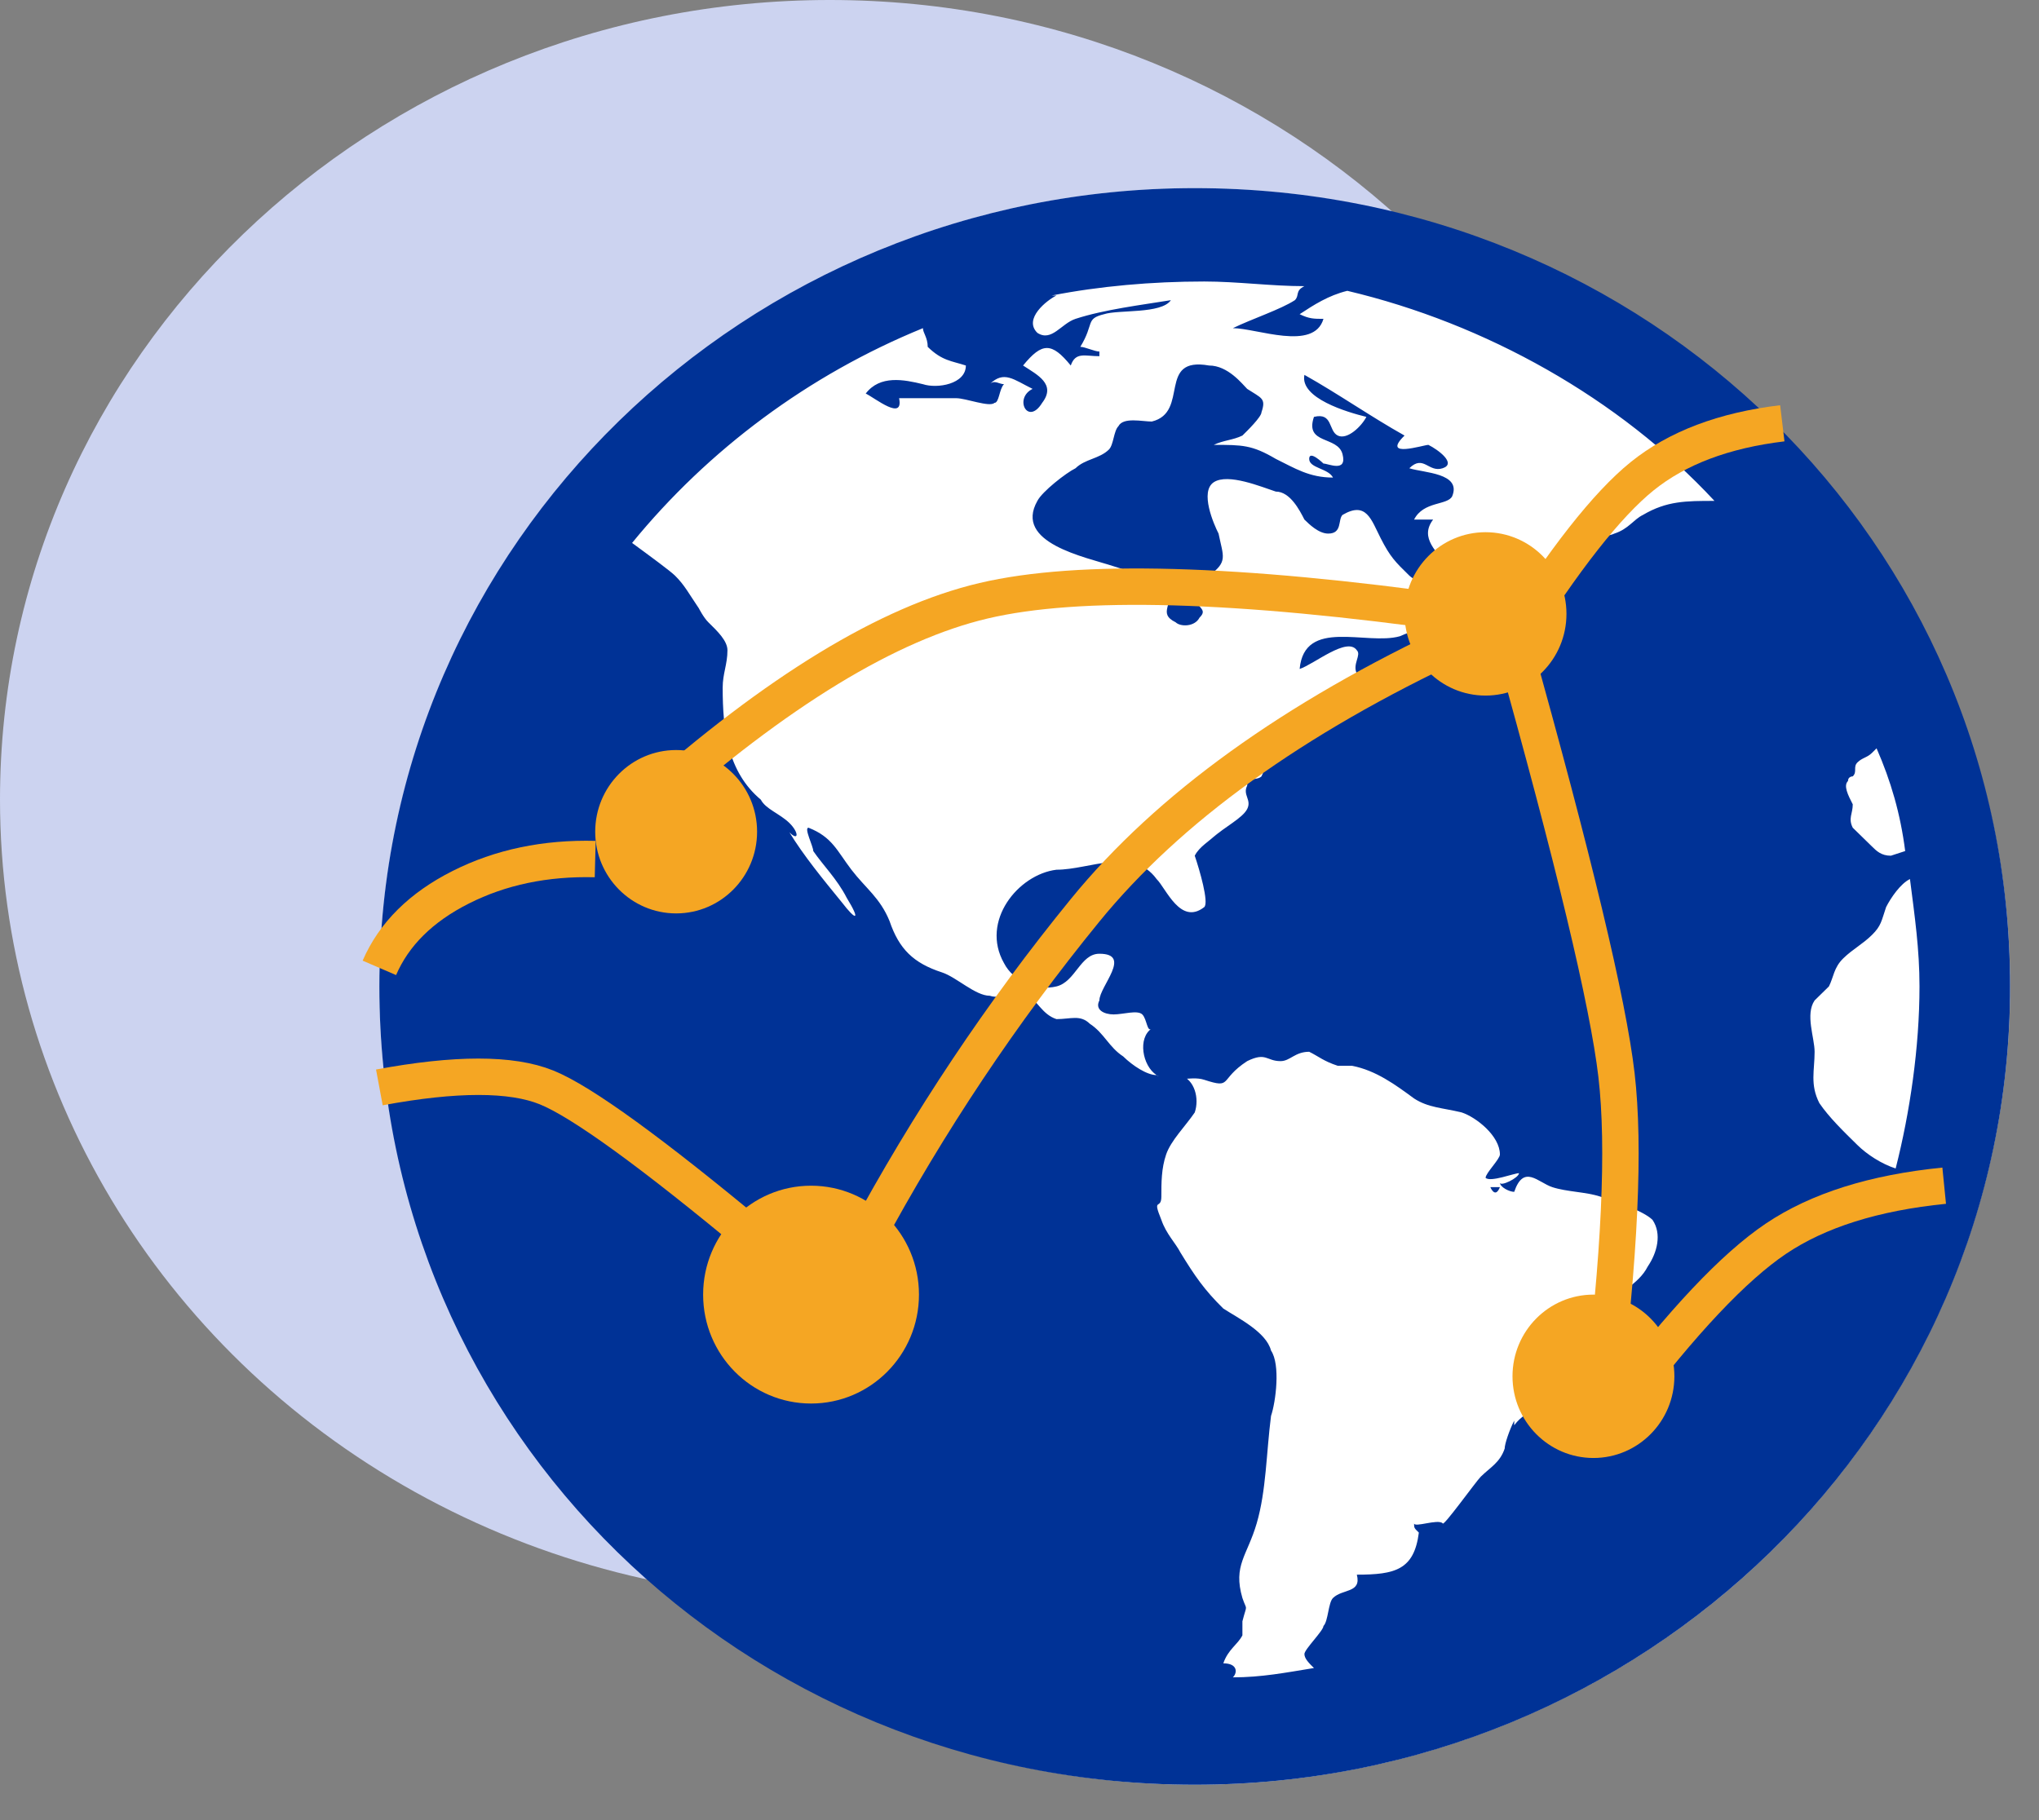 <?xml version="1.0" encoding="UTF-8"?>
<svg width="56px" height="50px" viewBox="0 0 56 50" version="1.1" xmlns="http://www.w3.org/2000/svg" xmlns:xlink="http://www.w3.org/1999/xlink">
    <rect x="0" y="0" width="56" height="50" fill="#808080" stroke="none"/>
    <!-- Generator: Sketch 49.3 (51167) - http://www.bohemiancoding.com/sketch -->
    <title>icon-2</title>
    <desc>Created with Sketch.</desc>
    <defs></defs>
    <g id="page" stroke="none" stroke-width="1" fill="none" fill-rule="evenodd">
        <g id="index" transform="translate(-1002, -525)">
            <g id="优势" transform="translate(375, 480)">
                <g id="优势2" transform="translate(600, 0)">
                    <g id="icon-2" transform="translate(25, 40)">
                        <rect id="Rectangle-6-Copy-3" fill-opacity="0" fill="#EBEFF7" x="0" y="0" width="60" height="60"></rect>
                        <path d="M2,26.964 C2,34.811 6.344,42.062 13.395,45.985 C20.447,49.909 29.135,49.909 36.186,45.985 C43.238,42.062 47.581,34.811 47.581,26.964 C47.581,14.834 37.378,5 24.791,5 C12.204,5 2,14.834 2,26.964 Z" id="Shape" fill="#CCD3F0" fill-rule="nonzero"></path>
                        <g id="diqiu-2" transform="translate(12.419, 10.168)">
                            <ellipse id="Oval" fill="#FFFFFF" cx="22.394" cy="21.93" rx="22.394" ry="21.93"></ellipse>
                            <path d="M22.001,18.261 C22.001,18.066 22.001,18.066 22.001,18.261 C22.001,18.066 22.001,18.261 22.001,18.261 Z M30.775,27.444 L30.513,27.444 C30.513,27.444 30.644,27.773 30.775,27.444 Z M22.394,0 C10.084,0 0,9.747 0,21.93 C0,34.113 9.953,43.86 22.394,43.86 C34.704,43.86 44.787,34.113 44.787,21.93 C44.787,9.747 34.835,0 22.394,0 Z M36.668,8.592 C35.882,8.592 35.358,8.592 34.704,8.977 C34.442,9.105 34.311,9.362 33.918,9.49 C33.656,9.618 33.263,9.49 33.001,9.618 C31.954,10.003 32.084,12.055 30.775,11.799 C30.12,11.67 29.727,10.901 29.334,10.388 C29.072,10.003 28.549,9.618 28.941,9.105 L28.418,9.105 C28.68,8.592 29.334,8.721 29.465,8.464 C29.727,7.823 28.68,7.823 28.287,7.695 C28.68,7.31 28.811,7.823 29.203,7.695 C29.596,7.566 29.072,7.182 28.811,7.053 C28.68,7.053 27.501,7.438 28.156,6.797 C27.239,6.284 26.322,5.643 25.406,5.13 C25.275,5.771 26.584,6.156 27.108,6.284 C26.977,6.54 26.584,6.925 26.322,6.797 C26.06,6.669 26.191,6.156 25.668,6.284 C25.406,7.053 26.322,6.797 26.453,7.31 C26.584,7.823 26.06,7.566 25.929,7.566 C25.929,7.566 25.537,7.182 25.537,7.438 C25.537,7.695 26.06,7.695 26.191,7.951 C25.537,7.951 25.144,7.695 24.62,7.438 C23.965,7.053 23.703,7.053 22.917,7.053 C23.179,6.925 23.441,6.925 23.703,6.797 C23.834,6.669 24.227,6.284 24.227,6.156 C24.358,5.771 24.227,5.771 23.834,5.515 C23.703,5.386 23.31,4.873 22.787,4.873 C21.346,4.617 22.263,6.156 21.215,6.412 C20.953,6.412 20.429,6.284 20.298,6.54 C20.167,6.669 20.167,7.053 20.036,7.182 C19.775,7.438 19.382,7.438 19.12,7.695 C18.858,7.823 18.203,8.336 18.072,8.592 C17.417,9.747 19.382,10.131 20.167,10.388 C20.56,10.516 21.477,10.773 21.608,11.029 C21.87,11.414 21.346,11.67 21.87,11.927 C22.001,12.055 22.394,12.055 22.525,11.799 C22.787,11.542 22.394,11.542 22.394,11.157 C22.263,10.644 22.525,10.773 22.787,10.644 C23.31,10.26 23.179,10.131 23.048,9.49 C22.917,9.234 22.525,8.336 22.917,8.079 C23.31,7.823 24.227,8.208 24.62,8.336 C25.013,8.336 25.275,8.849 25.406,9.105 C25.537,9.234 25.799,9.49 26.06,9.49 C26.453,9.49 26.322,9.105 26.453,8.977 C27.108,8.592 27.239,9.105 27.501,9.618 C27.763,10.131 27.894,10.26 28.287,10.644 C28.418,10.773 29.334,11.286 29.203,11.67 C29.203,11.927 28.287,12.183 28.025,12.311 C27.108,12.568 25.406,11.799 25.275,13.209 C25.668,13.081 26.584,12.311 26.846,12.696 C26.977,12.824 26.715,13.081 26.846,13.337 C26.977,13.85 27.37,13.722 27.894,13.594 L27.763,13.594 C28.287,13.337 28.287,13.337 28.549,12.953 C28.68,12.824 28.811,12.44 28.941,12.311 C29.334,11.927 29.465,12.183 29.727,12.44 C29.858,12.568 30.382,13.466 30.251,13.337 C29.465,13.209 28.811,13.209 28.156,13.594 C27.763,13.85 27.501,14.107 27.108,14.235 C26.977,14.235 26.191,14.363 26.322,14.235 C26.453,14.107 26.846,13.979 27.108,13.722 C26.584,13.466 26.191,13.979 25.799,14.235 C25.406,14.363 25.275,14.748 25.013,15.133 C24.882,15.261 24.62,15.261 24.489,15.518 C24.358,15.646 24.358,15.902 24.227,16.159 C24.096,16.287 23.834,16.159 23.834,16.415 C23.703,16.672 23.965,16.8 23.834,17.057 C23.703,17.313 23.179,17.57 22.917,17.826 L23.048,17.698 C22.787,17.954 22.525,18.082 22.394,18.339 C22.525,18.724 22.787,19.621 22.656,19.75 C22.001,20.263 21.608,19.237 21.346,18.98 C20.691,18.082 19.513,18.724 18.596,18.724 C17.548,18.852 16.501,20.134 17.155,21.289 C17.417,21.802 18.072,22.058 18.596,21.93 C19.12,21.802 19.251,21.032 19.775,21.032 C20.691,21.032 19.775,21.93 19.775,22.315 C19.644,22.571 19.905,22.699 20.167,22.699 C20.429,22.699 20.822,22.571 20.953,22.699 C21.084,22.828 21.084,23.212 21.215,23.084 C20.822,23.341 20.953,24.11 21.346,24.366 C21.739,24.623 22.263,24.366 22.656,24.495 C23.441,24.751 23.048,24.495 23.834,23.982 C24.358,23.725 24.358,23.982 24.751,23.982 C25.013,23.982 25.144,23.725 25.537,23.725 C25.799,23.853 25.929,23.982 26.322,24.11 L26.715,24.11 C27.37,24.238 27.894,24.623 28.418,25.008 C28.811,25.264 29.203,25.264 29.727,25.392 C30.12,25.521 30.775,26.034 30.775,26.547 C30.775,26.675 30.382,27.06 30.382,27.188 C30.513,27.316 31.168,27.06 31.299,27.06 C31.299,27.188 30.775,27.444 30.775,27.316 C30.775,27.444 31.037,27.573 31.168,27.573 C31.43,26.803 31.823,27.316 32.215,27.444 C32.608,27.573 33.132,27.573 33.525,27.701 C33.918,27.829 34.704,28.086 34.966,28.342 C35.227,28.727 35.096,29.24 34.835,29.624 C34.573,30.137 34.049,30.266 33.787,30.779 C33.656,31.163 33.787,31.676 33.656,32.061 C33.525,32.702 33.394,32.446 33.001,32.831 C32.608,33.215 33.001,33.087 32.477,33.344 C31.954,33.6 31.561,33.472 31.168,33.985 L31.168,33.857 C31.037,34.113 30.906,34.498 30.906,34.626 C30.775,35.011 30.513,35.139 30.251,35.396 C30.12,35.524 29.203,36.806 29.203,36.678 C29.072,36.55 28.418,36.806 28.418,36.678 C28.418,36.806 28.418,36.806 28.549,36.934 C28.418,37.96 27.894,38.089 26.846,38.089 C26.977,38.602 26.453,38.473 26.191,38.73 C26.06,38.858 26.06,39.371 25.929,39.499 C25.929,39.628 25.406,40.141 25.406,40.269 C25.406,40.397 25.537,40.525 25.668,40.654 C24.882,40.782 24.227,40.91 23.441,40.91 C23.572,40.782 23.572,40.525 23.179,40.525 C23.31,40.141 23.572,40.012 23.703,39.756 L23.703,39.371 C23.834,38.858 23.834,39.115 23.703,38.73 C23.441,37.832 23.834,37.576 24.096,36.678 C24.358,35.78 24.358,34.754 24.489,33.728 C24.62,33.344 24.751,32.318 24.489,31.933 C24.358,31.42 23.572,31.035 23.179,30.779 C22.656,30.266 22.394,29.881 22.001,29.24 C21.87,28.983 21.608,28.727 21.477,28.342 C21.215,27.701 21.477,28.086 21.477,27.701 C21.477,27.316 21.477,26.931 21.608,26.547 C21.739,26.162 22.132,25.777 22.394,25.392 C22.525,25.008 22.394,24.495 22.001,24.366 C21.739,24.238 21.477,24.495 21.346,24.366 C21.084,24.366 20.691,24.11 20.429,23.853 C20.036,23.597 19.905,23.212 19.513,22.956 C19.251,22.699 18.989,22.828 18.596,22.828 C18.203,22.699 18.072,22.315 17.81,22.186 C17.417,21.93 17.155,22.315 16.762,22.186 C16.37,22.186 15.846,21.673 15.453,21.545 C14.667,21.289 14.274,20.904 14.012,20.134 C13.75,19.493 13.358,19.237 12.965,18.724 C12.572,18.211 12.441,17.826 11.786,17.57 C11.655,17.57 11.917,18.082 11.917,18.211 C12.179,18.595 12.572,18.98 12.834,19.493 C13.227,20.134 13.096,20.134 12.703,19.621 C12.179,18.98 11.655,18.339 11.262,17.698 C11.524,17.954 11.524,17.698 11.262,17.441 C11,17.185 10.608,17.057 10.477,16.8 C9.56,16.031 9.429,14.876 9.429,13.722 C9.429,13.337 9.56,13.081 9.56,12.696 C9.56,12.44 9.298,12.183 9.036,11.927 C8.905,11.799 8.774,11.542 8.774,11.542 C8.512,11.157 8.381,10.901 8.119,10.644 C7.988,10.516 7.465,10.131 6.941,9.747 C9.036,7.182 11.786,5.13 14.929,3.847 C14.929,3.976 15.06,4.104 15.06,4.36 C15.453,4.745 15.715,4.745 16.108,4.873 C16.108,5.386 15.322,5.515 14.929,5.386 C14.405,5.258 13.75,5.13 13.358,5.643 C13.62,5.771 14.405,6.412 14.274,5.771 L15.846,5.771 C16.108,5.771 16.762,6.027 16.893,5.899 C17.024,5.899 17.024,5.515 17.155,5.386 C17.024,5.386 16.893,5.258 16.762,5.386 C17.155,5.002 17.417,5.258 17.941,5.515 C17.417,5.771 17.81,6.54 18.203,5.899 C18.596,5.386 18.072,5.13 17.679,4.873 C18.203,4.232 18.465,4.232 18.989,4.873 C19.12,4.489 19.382,4.617 19.775,4.617 L19.775,4.489 C19.644,4.489 19.382,4.36 19.251,4.36 C19.644,3.719 19.382,3.591 19.905,3.463 C20.298,3.334 21.477,3.463 21.739,3.078 C20.953,3.206 19.905,3.334 19.12,3.591 C18.727,3.719 18.465,4.232 18.072,3.976 C17.679,3.591 18.334,3.078 18.596,2.95 L18.465,2.95 C19.775,2.693 21.215,2.565 22.656,2.565 C23.572,2.565 24.489,2.693 25.406,2.693 C25.144,2.821 25.275,2.95 25.144,3.078 C24.751,3.334 23.965,3.591 23.441,3.847 C24.096,3.847 25.668,4.489 25.929,3.591 C25.668,3.591 25.537,3.591 25.275,3.463 C25.668,3.206 26.06,2.95 26.584,2.821 C30.382,3.719 34.049,5.771 36.668,8.592 C36.799,8.592 36.668,8.592 36.668,8.592 Z M40.335,16.287 C40.335,16.159 40.466,16.159 40.466,16.159 C40.597,16.031 40.466,15.902 40.597,15.774 C40.728,15.646 40.859,15.646 40.99,15.518 L41.12,15.389 C41.513,16.287 41.775,17.185 41.906,18.211 L41.513,18.339 C41.251,18.339 41.12,18.211 40.99,18.082 L40.466,17.57 C40.335,17.313 40.466,17.185 40.466,16.928 C40.335,16.672 40.204,16.415 40.335,16.287 Z M40.597,26.29 C40.204,25.905 39.811,25.521 39.549,25.136 C39.287,24.623 39.418,24.238 39.418,23.725 C39.418,23.341 39.156,22.699 39.418,22.315 L39.811,21.93 C39.942,21.673 39.942,21.417 40.204,21.16 C40.466,20.904 40.728,20.776 40.99,20.519 C41.251,20.263 41.251,20.134 41.382,19.75 C41.513,19.493 41.775,19.108 42.037,18.98 C42.168,20.006 42.299,20.904 42.299,21.93 C42.299,23.597 42.037,25.392 41.644,26.931 C41.251,26.803 40.859,26.547 40.597,26.29 Z" id="Shape" fill="#003296" fill-rule="nonzero"></path>
                        </g>
                        <g id="线-黄色" transform="translate(12.419, 16.628)">
                            <ellipse id="Oval-2" fill="#F5A623" cx="30.38" cy="5.236" rx="2.223" ry="2.244"></ellipse>
                            <ellipse id="Oval-2-Copy-3" fill="#F5A623" cx="33.344" cy="26.18" rx="2.223" ry="2.244"></ellipse>
                            <ellipse id="Oval-2-Copy" fill="#F5A623" cx="8.151" cy="11.22" rx="2.223" ry="2.244"></ellipse>
                            <ellipse id="Oval-2-Copy-2" fill="#F5A623" cx="11.856" cy="23.936" rx="2.964" ry="2.992"></ellipse>
                            <path d="M7.41,10.472 C10.918,7.356 13.979,5.491 16.595,4.875 C19.211,4.258 23.559,4.379 29.639,5.236" id="Path-2" stroke="#F5A623"></path>
                            <path d="M29.639,5.984 C25.091,8.107 21.673,10.571 19.385,13.376 C17.097,16.181 15.081,19.202 13.338,22.44" id="Path-3" stroke="#F5A623"></path>
                            <path d="M31.121,5.984 C32.795,11.952 33.747,15.925 33.977,17.903 C34.208,19.881 34.069,22.889 33.561,26.928" id="Path-4" stroke="#F5A623"></path>
                            <path d="M5.928,11.971 C4.559,11.936 3.328,12.194 2.237,12.744 C1.146,13.294 0.4,14.033 0,14.96" id="Path-5" stroke="#F5A623"></path>
                            <path d="M10.374,22.44 C7.482,20.033 5.555,18.634 4.591,18.244 C3.627,17.854 2.097,17.854 0,18.244" id="Path-6" stroke="#F5A623"></path>
                            <path d="M34.085,26.928 C35.777,24.687 37.201,23.178 38.357,22.399 C39.514,21.621 41.054,21.136 42.977,20.944" id="Path-7" stroke="#F5A623"></path>
                            <path d="M31.121,5.984 C32.531,3.743 33.717,2.234 34.681,1.455 C35.645,0.677 36.928,0.192 38.531,0" id="Path-7-Copy" stroke="#F5A623"></path>
                        </g>
                    </g>
                </g>
            </g>
        </g>
    </g>
</svg>